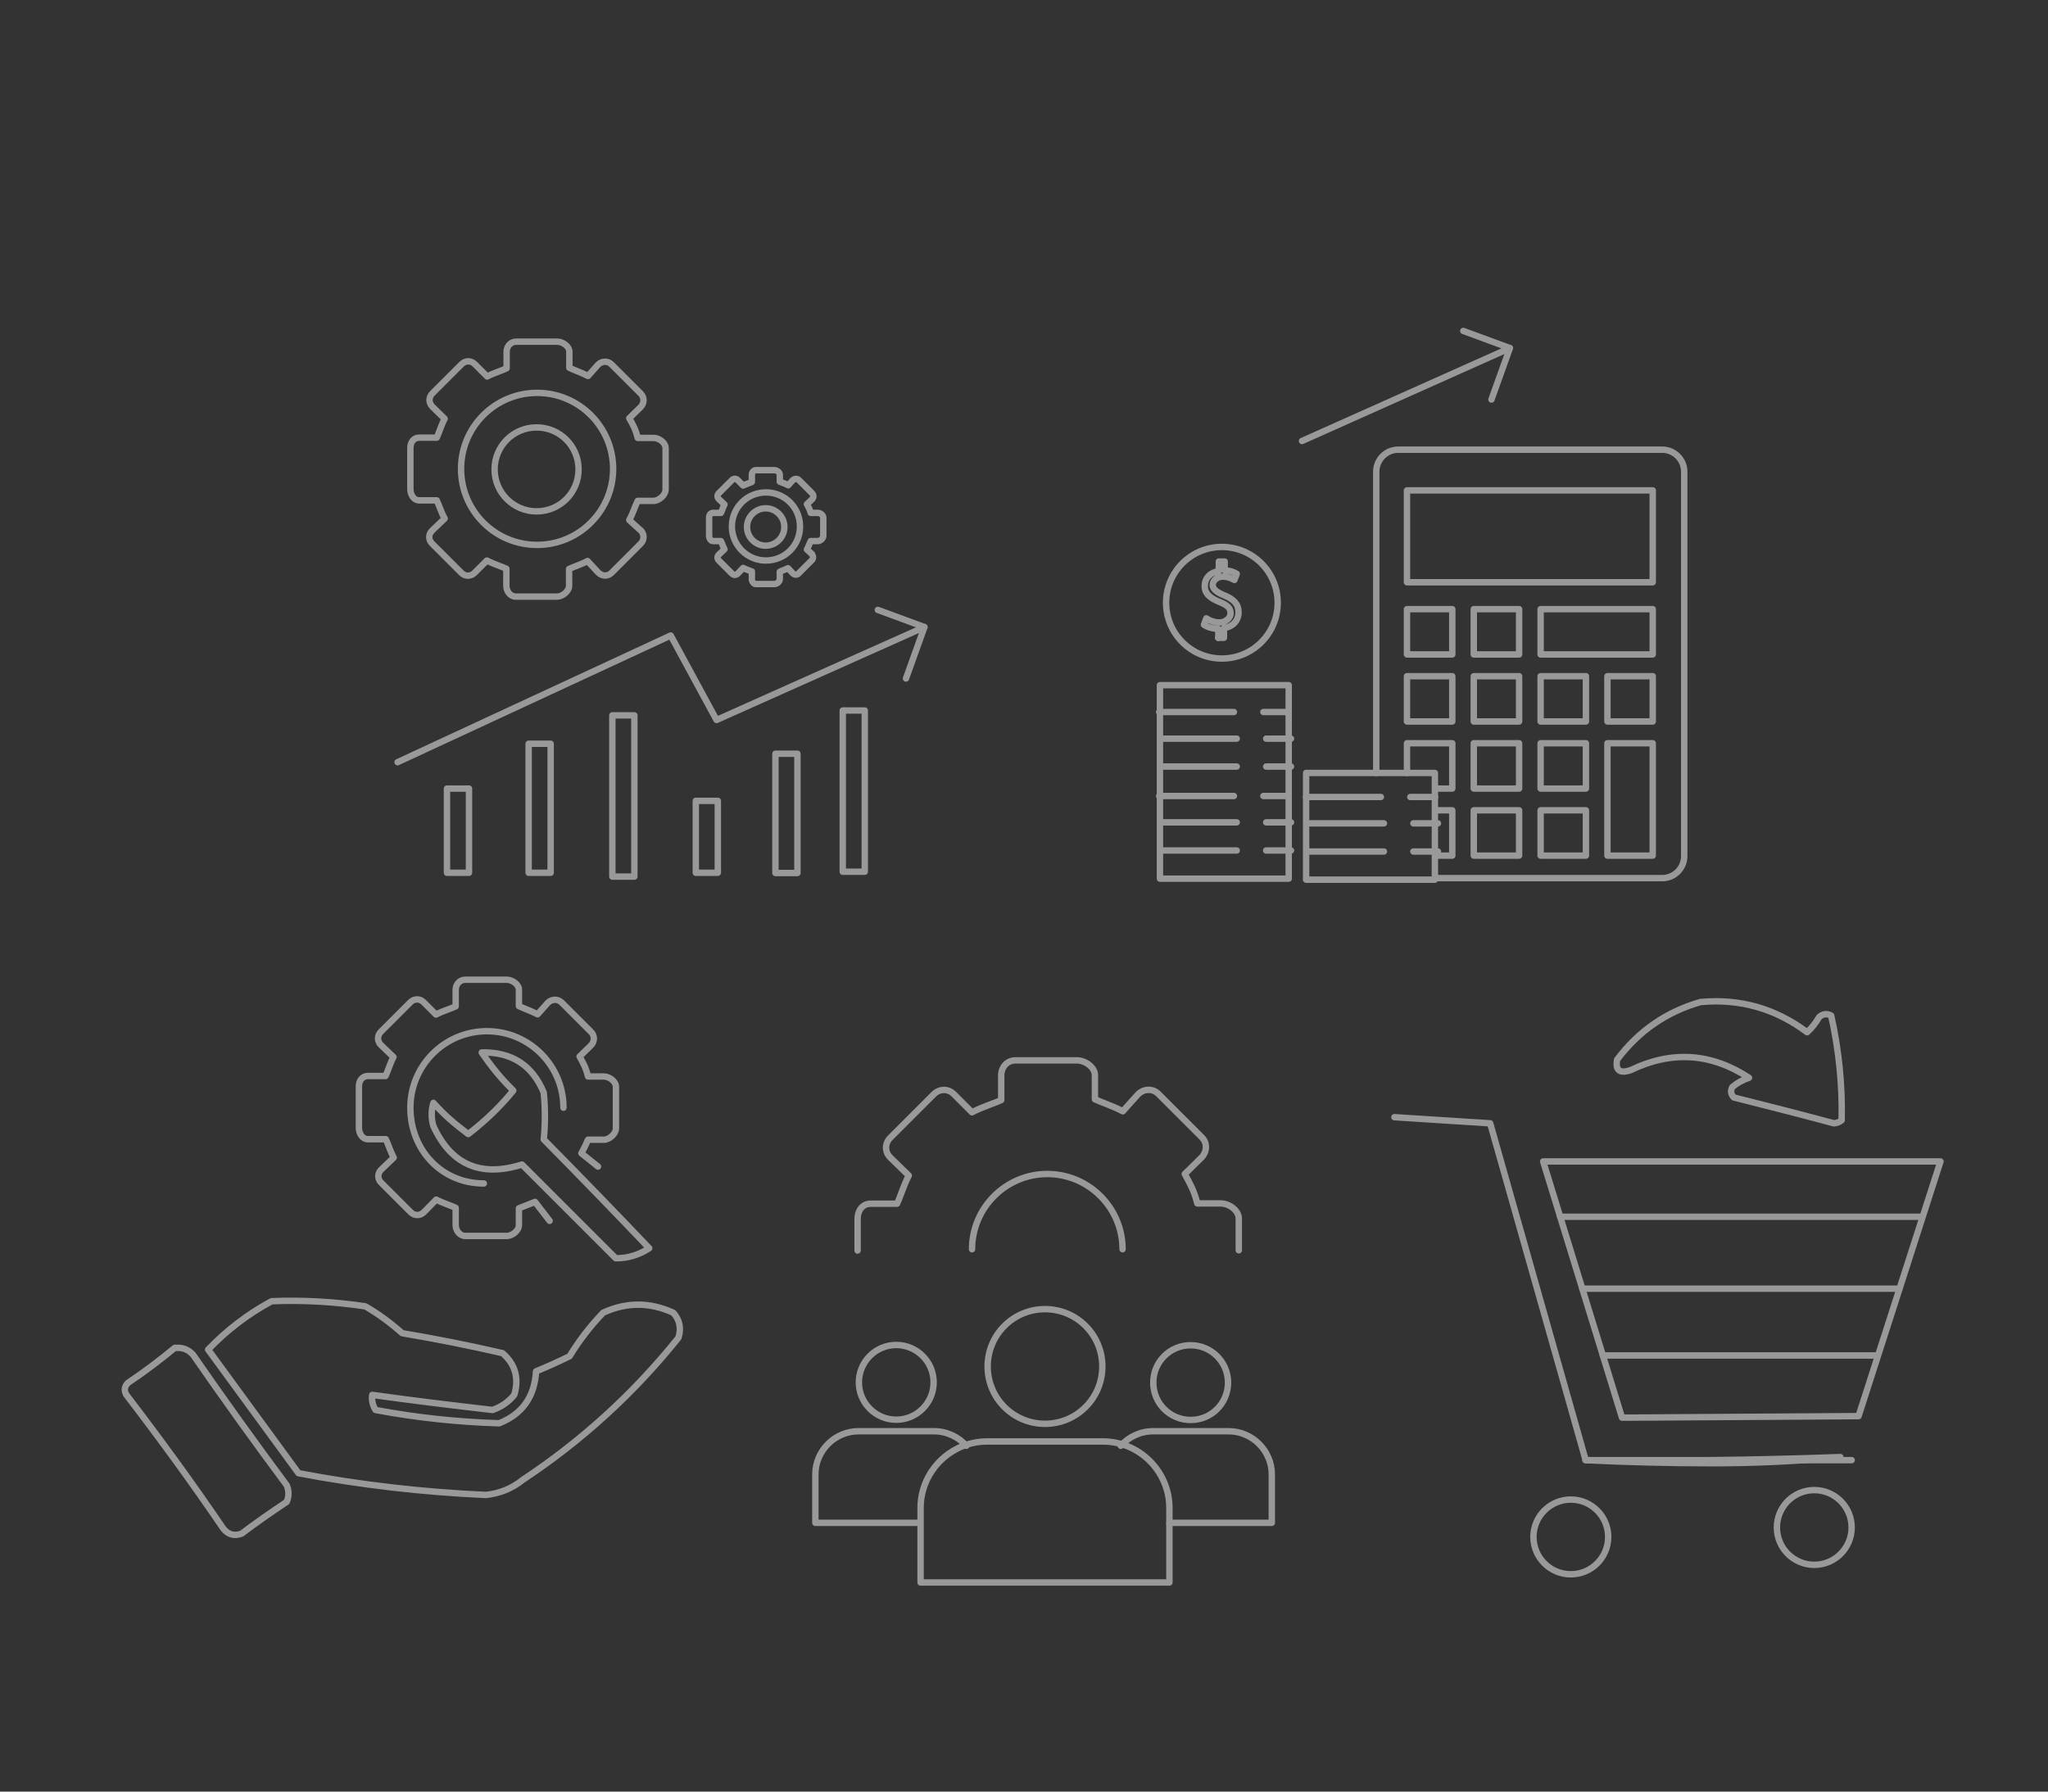 <?xml version="1.0" encoding="UTF-8"?>
<svg xmlns="http://www.w3.org/2000/svg" version="1.1" viewBox="0 0 800 700">
  <rect x="0" y="0" width="800" height="700" fill="#333333" stroke="none"/>
  <!-- Generator: Adobe Illustrator 29.0.0, SVG Export Plug-In . SVG Version: 2.1.0 Build 186)  -->
  <defs>
    <style>
      .st0 {
        fill-rule: evenodd;
      }

      .st0, .st1 {
        stroke-width: 2.5px;
      }

      .st0, .st1, .st2 {
        fill: none;
        stroke: #fff;
        stroke-linecap: round;
        stroke-linejoin: round;
      }

      .st2 {
        stroke-width: 2.5px;
      }

      .st3 {
        opacity: .5;
      }
    </style>
  </defs>
  <g id="Livello_1">
    <g id="Livello_11" data-name="Livello_1">
      <g class="st3">
        <g id="Livello_11">
          <g>
            <path class="st1" d="M-526.8,518.1c-6.8,0-12.4-5.6-12.4-12.4s5.6-12.4,12.4-12.4,12.4,5.6,12.4,12.4-5.6,12.4-12.4,12.4Z"/>
            <path class="st1" d="M-496,523.7l-3.3-3.1c1-1.9,1.8-4.4,2.5-5.7h4.7c1.6,0,3.5-1.7,3.5-3.3v-12.2c0-1.6-1.9-3-3.5-3h-4.7c-.6-2.5-1.5-4-2.5-5.9l3.3-3.3c1.1-1.1,1.2-2.9,0-4l-8.6-8.6c-1.1-1.1-2.9-1.1-4,0l-3,3.4c-1.9-1-4.3-1.8-5.5-2.4v-4.8c0-1.6-2-3-3.6-3h-12.2c-1.6,0-2.8,1.4-2.8,3v4.9c-1.2.6-4,1.4-5.8,2.4l-3.6-3.6c-1.1-1.1-2.8-1.1-3.9,0l-8.6,8.6c-1.1,1.1-1.2,2.8,0,3.9l3.7,3.6c-1,1.8-1.7,4.4-2.3,5.6h-5.2c-1.6,0-2.6,1.4-2.6,3v12.2c0,1.6,1,3.3,2.6,3.3h5.2c.6,1.2,1.4,3.6,2.3,5.4l-3.7,3.6c-1.1,1.1-1.1,2.7,0,3.9l8.6,8.6c1.1,1.1,2.8,1.1,3.9,0l3.6-3.6c1.8,1,4.5,1.8,5.7,2.4v5.1c0,1.6,1.2,3.2,2.8,3.2h12.2c1.6,0,3.6-1.6,3.6-3.2v-5c1.2-.6,3.6-1.4,5.5-2.4l3.2,3.4c1.1,1.1,2.8,1.2,3.9,0l8.6-8.6c1.1-1.1,1-2.9-.1-4v.2h0ZM-526.7,528c-12.4,0-22.5-10.1-22.5-22.5s10.1-22.5,22.5-22.5,22.5,10.1,22.5,22.5-10.1,22.5-22.5,22.5Z"/>
          </g>
        </g>
        <g id="Modalità_Isolamento">
          <polyline class="st1" points="-856.6 498.7 -856.6 471 -832 455.6 -806.8 470.5 -806.8 501.8"/>
          <polyline class="st1" points="-831.7 455.6 -831.7 424.9 -730.9 424.9 -730.9 610.5"/>
          <line class="st1" x1="-776.6" y1="610.5" x2="-688.4" y2="610.5"/>
          <rect class="st1" x="-867.9" y="552.5" width="72.3" height="62"/>
          <polyline class="st1" points="-867.9 552.5 -831.7 578.7 -795.6 552.5"/>
          <line class="st1" x1="-831.7" y1="578.7" x2="-831.7" y2="614.6"/>
          <polyline class="st1" points="-540.1 579.2 -461.4 579.2 -461.4 556.5 -418.4 556.5 -409.8 572.7 -392.4 572.7 -392.4 602.8 -406.6 602.8"/>
          <circle class="st1" cx="-414.9" cy="603" r="8.7"/>
          <circle class="st1" cx="-508.2" cy="603" r="8.7"/>
          <line class="st1" x1="-540.1" y1="603" x2="-517" y2="603"/>
          <line class="st1" x1="-486.6" y1="603" x2="-437" y2="603"/>
          <polyline class="st1" points="-651.4 611.7 -651.4 488.7 -544.2 425.8 -437 485.9 -437 553.6"/>
          <rect class="st1" x="-631.8" y="589" width="34" height="19.5"/>
          <rect class="st1" x="-631.8" y="556.5" width="34" height="19.5"/>
          <rect class="st1" x="-587.9" y="589" width="34" height="19.5"/>
          <rect class="st1" x="-587.9" y="556.5" width="34" height="19.5"/>
          <rect class="st1" x="-631.8" y="524" width="34" height="19.5"/>
          <rect class="st1" x="-411.3" y="155.1" width="187.8" height="117.2"/>
          <rect class="st1" x="-436.3" y="272.3" width="241" height="55"/>
          <path class="st1" d="M-350.3,213.1h-35.2c-2.6,0-4.7-2.1-4.7-4.7s2.1-4.7,4.7-4.7h35.2c2.6,0,4.7,2.1,4.7,4.7s-2.1,4.7-4.7,4.7Z"/>
          <path class="st1" d="M-246.2,185.4h-71.2c-2.6,0-4.7-2.1-4.7-4.7s2.1-4.7,4.7-4.7h71.2c2.6,0,4.7,2.1,4.7,4.7s-2.1,4.7-4.7,4.7Z"/>
          <line class="st1" x1="-353" y1="301.1" x2="-281.8" y2="301.1"/>
          <path class="st1" d="M-305.7,213.1h-11.8c-2.6,0-4.7-2.1-4.7-4.7s2.1-4.7,4.7-4.7h11.8c2.6,0,4.7,2.1,4.7,4.7s-2.1,4.7-4.7,4.7Z"/>
          <path class="st1" d="M-246.2,213.1h-13.1c-2.6,0-4.7-2.1-4.7-4.7s2.1-4.7,4.7-4.7h13.1c2.6,0,4.7,2.1,4.7,4.7s-2.1,4.7-4.7,4.7h0Z"/>
          <path class="st1" d="M-305.7,234.4h-11.8c-2.6,0-4.7-2.1-4.7-4.7s2.1-4.7,4.7-4.7h11.8c2.6,0,4.7,2.1,4.7,4.7s-2.1,4.7-4.7,4.7Z"/>
          <path class="st1" d="M-246.2,234.4h-13.1c-2.6,0-4.7-2.1-4.7-4.7s2.1-4.7,4.7-4.7h13.1c2.6,0,4.7,2.1,4.7,4.7s-2.1,4.7-4.7,4.7h0Z"/>
          <path class="st1" d="M-305.7,255.7h-11.8c-2.6,0-4.7-2.1-4.7-4.7s2.1-4.7,4.7-4.7h11.8c2.6,0,4.7,2.1,4.7,4.7s-2.1,4.7-4.7,4.7Z"/>
          <path class="st1" d="M-276.6,213.1h-11.8c-2.6,0-4.7-2.1-4.7-4.7s2.1-4.7,4.7-4.7h11.8c2.6,0,4.7,2.1,4.7,4.7s-2.1,4.7-4.7,4.7Z"/>
          <path class="st1" d="M-276.6,234.4h-11.8c-2.6,0-4.7-2.1-4.7-4.7s2.1-4.7,4.7-4.7h11.8c2.6,0,4.7,2.1,4.7,4.7s-2.1,4.7-4.7,4.7Z"/>
          <path class="st1" d="M-276.6,255.7h-11.8c-2.6,0-4.7-2.1-4.7-4.7s2.1-4.7,4.7-4.7h11.8c2.6,0,4.7,2.1,4.7,4.7s-2.1,4.7-4.7,4.7Z"/>
          <path class="st1" d="M-246.2,255.7h-13.1c-2.6,0-4.7-2.1-4.7-4.7s2.1-4.7,4.7-4.7h13.1c2.6,0,4.7,2.1,4.7,4.7s-2.1,4.7-4.7,4.7h0Z"/>
          <rect class="st1" x="-883.1" y="273.8" width="382.8" height="65"/>
          <circle class="st2" cx="-846.3" cy="305.4" r="10.2"/>
          <circle class="st1" cx="-802" cy="305.4" r="10.2"/>
          <circle class="st1" cx="-757.7" cy="305.4" r="10.2"/>
          <circle class="st1" cx="-713.4" cy="305.4" r="10.2"/>
          <circle class="st1" cx="-669" cy="305.4" r="10.2"/>
          <circle class="st1" cx="-624.7" cy="305.4" r="10.2"/>
          <circle class="st1" cx="-580.3" cy="305.4" r="10.2"/>
          <circle class="st1" cx="-536" cy="305.4" r="10.2"/>
          <rect class="st1" x="-833" y="210.6" width="63.2" height="63.2"/>
          <rect class="st1" x="-769.8" y="210.6" width="63.2" height="63.2"/>
          <rect class="st1" x="-801.4" y="146.8" width="63.2" height="63.2"/>
        </g>
        <g id="Livello_3">
          <g>
            <path class="st1" d="M-278.9,545.7v-50.3c0-5.7-4.6-10.3-10.3-10.3s-10.3,4.6-10.3,10.3v62.6l-12.8-18.4s-4.5-6.3-12-1.5c-7,4.5-1.1,12.6-1.1,12.6l28.5,44s5.1,9.9,18.8,11.5c7.9.6,16.6,1.4,23.8,0,4.8-.9,23.2-10,22.4-26.6-.4-8.8,0-39.7,0-39.7,0,0,0-9.3-8.9-9.2-6.3,0-7.9,5.6-7.9,5.6,0,0-1-8.1-8.3-8.2-5.6,0-6.8,4.5-6.8,4.5,0,0-1-7.8-9.8-7.7-5.2,0-5.2,3.1-5.2,3.1"/>
            <line class="st1" x1="-263.9" y1="532.5" x2="-263.9" y2="547.4"/>
            <line class="st1" x1="-248.9" y1="549.3" x2="-248.9" y2="536.2"/>
            <path class="st1" d="M-301,515.3c-8.6-3.7-12.2-11-12.2-21s10.8-24.1,24.1-24.1,24.1,10.8,24.1,24.1-5.5,17.7-13.5,21.6"/>
            <polyline class="st1" points="-313.3 494.4 -342.6 494.4 -362.9 474.1 -397.9 474.1"/>
            <circle class="st1" cx="-406.6" cy="473.1" r="8.7"/>
            <circle class="st1" cx="-289.2" cy="441" r="8.7"/>
            <circle class="st1" cx="-151" cy="503" r="8.7"/>
            <line class="st1" x1="-289.2" y1="470.3" x2="-289.2" y2="451"/>
            <polyline class="st1" points="-265.1 494.4 -232 494.4 -215.2 477.6 -174.3 477.6 -156.6 495.3"/>
          </g>
        </g>
      </g>
    </g>
  </g>
  <g id="Modalità_Isolamento1" data-name="Modalità_Isolamento">
    <g class="st3">
      <g>
        <path class="st1" d="M209.6,199.8c-9,0-16.4-7.3-16.4-16.4s7.3-16.4,16.4-16.4,16.4,7.3,16.4,16.4-7.3,16.4-16.4,16.4Z"/>
        <path class="st1" d="M250.2,207.2l-4.4-4c1.4-2.5,2.4-5.8,3.3-7.5h6.2c2.1,0,4.7-2.3,4.7-4.4v-16.2c0-2.1-2.5-4-4.7-4h-6.2c-.8-3.3-1.9-5.3-3.3-7.7l4.4-4.3c1.5-1.5,1.6-3.8.1-5.3l-11.4-11.4c-1.5-1.5-3.8-1.4-5.3.1l-3.9,4.4c-2.5-1.3-5.7-2.4-7.3-3.2v-6.3c0-2.1-2.6-3.9-4.7-3.9h-16.1c-2.1,0-3.7,1.8-3.7,3.9v6.5c-1.6.8-5.2,1.9-7.6,3.2l-4.8-4.8c-1.5-1.5-3.7-1.5-5.2,0l-11.4,11.4c-1.5,1.5-1.5,3.7,0,5.2l4.8,4.7c-1.3,2.4-2.3,5.8-3.1,7.4h-6.9c-2.1,0-3.4,1.8-3.4,4v16.1c0,2.1,1.3,4.4,3.4,4.4h6.9c.8,1.6,1.8,4.8,3.1,7.1l-4.9,4.7c-1.5,1.5-1.5,3.6,0,5.1l11.4,11.4c1.5,1.5,3.7,1.5,5.2,0l4.8-4.8c2.4,1.3,5.9,2.4,7.6,3.2v6.7c0,2.1,1.5,4.2,3.7,4.2h16.1c2.1,0,4.7-2.1,4.7-4.2v-6.6c1.6-.8,4.8-1.8,7.2-3.1l4.2,4.5c1.5,1.5,3.7,1.6,5.2.1l11.4-11.4c1.5-1.5,1.4-3.8-.1-5.3ZM209.8,212.9c-16.4,0-29.7-13.3-29.7-29.7s13.3-29.7,29.7-29.7,29.7,13.3,29.7,29.7-13.3,29.7-29.7,29.7Z"/>
      </g>
      <g>
        <path class="st1" d="M299.1,213.2c-4,0-7.3-3.3-7.3-7.3s3.3-7.3,7.3-7.3,7.3,3.3,7.3,7.3-3.3,7.3-7.3,7.3Z"/>
        <path class="st1" d="M317.2,216.5l-2-1.8c.6-1.1,1.1-2.6,1.5-3.3h2.8c.9,0,2.1-1,2.1-2v-7.2c0-.9-1.1-1.8-2.1-1.8h-2.8c-.4-1.5-.9-2.3-1.5-3.4l2-1.9c.7-.7.7-1.7,0-2.4l-5.1-5.1c-.7-.7-1.7-.6-2.4,0l-1.8,2c-1.1-.6-2.5-1.1-3.3-1.4v-2.8c0-.9-1.2-1.7-2.1-1.7h-7.2c-.9,0-1.6.8-1.6,1.7v2.9c-.7.4-2.3.8-3.4,1.4l-2.1-2.1c-.7-.7-1.6-.7-2.3,0l-5.1,5.1c-.7.7-.7,1.6,0,2.3l2.2,2.1c-.6,1.1-1,2.6-1.4,3.3h-3.1c-.9,0-1.5.8-1.5,1.8v7.2c0,.9.6,2,1.5,2h3.1c.4.7.8,2.1,1.4,3.2l-2.2,2.1c-.7.7-.7,1.6,0,2.3l5.1,5.1c.7.7,1.6.7,2.3,0l2.1-2.2c1.1.6,2.7,1.1,3.4,1.4v3c0,.9.7,1.9,1.6,1.9h7.2c.9,0,2.1-.9,2.1-1.9v-2.9c.7-.4,2.1-.8,3.2-1.4l1.9,2c.7.7,1.7.7,2.3,0l5.1-5.1c.7-.7.6-1.7,0-2.4ZM299.2,219c-7.3,0-13.3-5.9-13.3-13.3s5.9-13.3,13.3-13.3,13.3,5.9,13.3,13.3-5.9,13.3-13.3,13.3Z"/>
      </g>
      <polyline class="st1" points="155.3 297.8 262 248.3 279.9 281.3 361.1 245 342.9 238.3"/>
      <polyline class="st1" points="361.1 245 353.9 265.1 353.9 265.1"/>
      <g>
        <polyline class="st1" points="508.6 172.3 589.8 136 571.6 129.3"/>
        <polyline class="st1" points="589.8 136 582.6 156.1 582.6 156.1"/>
      </g>
      <rect class="st1" x="174.6" y="308.1" width="8.6" height="32.9"/>
      <rect class="st1" x="206.5" y="290.6" width="8.6" height="50.4"/>
      <rect class="st1" x="329.2" y="277.6" width="8.6" height="63"/>
      <rect class="st1" x="239.2" y="279.5" width="8.6" height="63"/>
      <rect class="st1" x="271.8" y="312.9" width="8.6" height="28.1"/>
      <rect class="st1" x="302.9" y="294.5" width="8.6" height="46.6"/>
      <rect class="st1" x="453.1" y="267.7" width="50.3" height="75.6"/>
      <rect class="st1" x="510.2" y="302" width="50.3" height="41.7"/>
      <path class="st1" d="M537.6,302v-117.7c0-4.7,3.8-8.6,8.6-8.6h103.1c4.7,0,8.6,3.8,8.6,8.6v150.2c0,4.7-3.8,8.6-8.6,8.6h-88.7"/>
      <rect class="st1" x="549.6" y="191.6" width="96" height="35.9"/>
      <rect class="st1" x="549.6" y="238" width="17.7" height="17.7"/>
      <rect class="st1" x="575.7" y="238" width="17.7" height="17.7"/>
      <rect class="st1" x="601.8" y="238" width="43.8" height="17.7"/>
      <rect class="st1" x="549.6" y="264.2" width="17.7" height="17.7"/>
      <rect class="st1" x="575.7" y="264.2" width="17.7" height="17.7"/>
      <rect class="st1" x="601.8" y="264.2" width="17.7" height="17.7"/>
      <rect class="st1" x="627.9" y="264.2" width="17.7" height="17.7"/>
      <polyline class="st1" points="549.6 302 549.6 290.4 567.3 290.4 567.3 308.1 560.6 308.1"/>
      <rect class="st1" x="575.7" y="290.4" width="17.7" height="17.7"/>
      <rect class="st1" x="601.8" y="290.4" width="17.7" height="17.7"/>
      <polyline class="st1" points="560.6 316.6 567.3 316.6 567.3 334.3 560.6 334.3"/>
      <rect class="st1" x="575.7" y="316.6" width="17.7" height="17.7"/>
      <rect class="st1" x="601.8" y="316.6" width="17.7" height="17.7"/>
      <rect class="st1" x="627.9" y="290.4" width="17.7" height="43.9"/>
      <line class="st1" x1="510.2" y1="311.4" x2="539.4" y2="311.4"/>
      <line class="st1" x1="550.9" y1="311.4" x2="560.6" y2="311.4"/>
      <line class="st1" x1="511.4" y1="321.7" x2="540.6" y2="321.7"/>
      <line class="st1" x1="552.1" y1="321.7" x2="561.7" y2="321.7"/>
      <line class="st1" x1="511.4" y1="332.7" x2="540.6" y2="332.7"/>
      <line class="st1" x1="552.1" y1="332.7" x2="561.7" y2="332.7"/>
      <line class="st1" x1="452.8" y1="278.2" x2="482" y2="278.2"/>
      <line class="st1" x1="493.5" y1="278.2" x2="503.1" y2="278.2"/>
      <line class="st1" x1="454" y1="288.6" x2="483.1" y2="288.6"/>
      <line class="st1" x1="494.6" y1="288.6" x2="504.3" y2="288.6"/>
      <line class="st1" x1="454" y1="299.5" x2="483.1" y2="299.5"/>
      <line class="st1" x1="494.6" y1="299.5" x2="504.3" y2="299.5"/>
      <line class="st1" x1="452.8" y1="311" x2="482" y2="311"/>
      <line class="st1" x1="493.5" y1="311" x2="503.1" y2="311"/>
      <line class="st1" x1="454" y1="321.3" x2="483.1" y2="321.3"/>
      <line class="st1" x1="494.6" y1="321.3" x2="504.3" y2="321.3"/>
      <line class="st1" x1="454" y1="332.3" x2="483.1" y2="332.3"/>
      <line class="st1" x1="494.6" y1="332.3" x2="504.3" y2="332.3"/>
      <circle class="st1" cx="477.3" cy="235.5" r="21.8"/>
      <g>
        <path class="st1" d="M177.6,443.8"/>
        <path class="st1" d="M233.6,455.8l-6.5-5.2c1.4-2.5,1.8-3.6,2.6-5.3h6.2c2.1,0,4.7-2.3,4.7-4.4v-16.3c0-2.1-2.6-4-4.7-4h-6.2c-.8-3.3-1.9-5.3-3.3-7.8l4.4-4.3c1.5-1.5,1.6-3.8.1-5.3l-11.5-11.5c-1.5-1.5-3.9-1.4-5.4.1l-4,4.5c-2.5-1.3-5.7-2.4-7.3-3.2v-6.4c0-2.1-2.6-3.9-4.7-3.9h-16.3c-2.1,0-3.7,1.8-3.7,3.9v6.5c-1.6.8-5.3,1.9-7.7,3.2l-4.8-4.8c-1.5-1.5-3.7-1.5-5.2,0l-11.5,11.5c-1.5,1.5-1.5,3.7,0,5.2l4.9,4.7c-1.3,2.4-2.3,5.8-3.1,7.4h-6.9c-2.1,0-3.5,1.8-3.5,4v16.3c0,2.1,1.3,4.4,3.5,4.4h7c.8,1.6,1.8,4.8,3.1,7.2l-4.9,4.7c-1.5,1.5-1.5,3.6,0,5.1l11.5,11.5c1.5,1.5,3.7,1.5,5.2,0l4.8-4.9c2.4,1.3,6,2.4,7.6,3.2v6.8c0,2.1,1.6,4.2,3.7,4.2h16.3c2.1,0,4.7-2.1,4.7-4.2v-6.6l6.3-2.5,5.7,7.4M189,462.4c-16.5,0-28.7-13.1-28.7-29.6s13.4-29.9,29.9-29.9,29.9,13.4,29.9,29.9"/>
      </g>
      <path class="st0" d="M456.8,618.3h-97.2v-29.1c0-14.3,11.7-26,26-26h45.2c14.3,0,26,11.7,26,26v29.1ZM408.2,511.5c12.4,0,22.4,10,22.4,22.4s-10,22.4-22.4,22.4-22.4-10-22.4-22.4,10-22.4,22.4-22.4Z"/>
      <path class="st0" d="M437.8,564.9c3.1-3.5,7.6-5.7,12.7-5.7h29.4c9.3,0,16.9,7.6,16.9,16.9v18.9h-40M465.1,525.6c8,0,14.6,6.5,14.6,14.6s-6.5,14.6-14.6,14.6-14.6-6.5-14.6-14.6,6.5-14.6,14.6-14.6Z"/>
      <path class="st0" d="M358.5,595h-40c0-15.4,0-3.5,0-18.9,0-9.3,7.6-16.9,16.9-16.9,0,0,19.6,0,29.4,0,5,0,9.6,2.2,12.7,5.7M364.7,540.1c0,8-6.5,14.6-14.6,14.6-8,0-14.6-6.5-14.6-14.6,0-8,6.5-14.6,14.6-14.6,8,0,14.6,6.5,14.6,14.6Z"/>
      <path class="st0" d="M664.4,391.5c15.4-1.4,29.2,2.6,41.5,11.8,1.9-1.7,3.4-3.7,4.7-5.9,1.4-1.3,3-1.5,4.7-.6,3,13.4,4.4,27.1,4.1,40.9-.9.7-1.8,1.1-3,1.2-13-3.5-26-6.8-39.1-10.1-1.2-1.2-1.4-2.6-.6-4.1,1.9-1.6,4.1-2.8,6.5-3.6-14.8-9.7-30.2-10.7-46.2-3-4.3,1.5-6.1.1-5.3-4.1,8.4-11.2,19.3-18.7,32.6-22.5Z"/>
      <path class="st0" d="M718.9,569.3c-16.2,1.6-32.8,2.4-49.8,2.4-16.8,0-33.4-.4-49.8-1.2,33.3.4,66.4,0,99.5-1.2Z"/>
      <circle class="st1" cx="613.6" cy="600.5" r="14.6"/>
      <circle class="st1" cx="708.7" cy="596.8" r="14.6"/>
      <polyline class="st0" points="544.7 436.5 582.1 438.9 619.4 570.5 723.3 570.5"/>
      <path class="st0" d="M602.8,450.8"/>
      <polygon class="st0" points="633.6 553.9 726 553.3 758 453.8 602.8 453.8 633.6 553.9"/>
      <line class="st1" x1="609.4" y1="475.4" x2="750.4" y2="475.4"/>
      <line class="st1" x1="618.1" y1="503.5" x2="742" y2="503.5"/>
      <line class="st1" x1="626.1" y1="529.6" x2="733.2" y2="529.6"/>
      <path class="st0" d="M188.2,411.2c11.7-.2,19.8,5,24.2,15.7.6,6.2.6,12.3,0,18.3,13.8,14,27.6,28.2,41.2,42.5-4,2.6-8.4,4-13.1,3.9-12.2-12.2-24.4-24.4-36.6-36.6-16.2,5.1-27.7,0-34.6-15-.9-3-.9-6.1,0-9.1,4.8,5.3,8,7.9,13.6,12.2,6.5-5,12.4-10.6,17.6-17-5.3-5.3-8.1-8.8-12.3-14.8Z"/>
      <path class="st0" d="M68.2,526.7c2.9-.4,5.3.5,7.2,2.6,11.9,17.2,24.1,34.2,36.6,51,.9,2.2.9,4.4,0,6.5-6,4-11.9,8.1-17.6,12.4-2.9,1.1-5.3.4-7.2-2-12.1-17.8-24.8-35.2-37.9-52.3-.9-1.7-.7-3.2.7-4.6,6.4-4.3,12.5-8.9,18.3-13.7Z"/>
      <path class="st0" d="M106.1,508.4c12.3-.5,24.5.2,36.6,2,5.2,3,9.9,6.5,14.4,10.5,13.2,2.2,26.2,4.8,39.2,7.8,5,4.3,6.5,9.8,4.6,16.3-2.3,2.8-5.1,4.7-8.5,5.9-15.6-1.8-31.3-3.7-47-5.9-.3,2.1.2,4.1,1.3,5.9,16,3,32.1,4.7,48.3,5.2,9-3.6,13.8-10.3,14.4-20.3,4.4-1.8,8.8-3.8,13.1-5.9,3.7-6.1,8.1-11.8,13.1-17,9.1-4.2,18.2-4.2,27.4,0,2.5,2.8,3.2,6.1,2,9.8-17.4,21.7-37.7,40.2-60.8,55.5-4.2,3.4-9,5.3-14.4,5.9-24.6-1.1-49-3.9-73.2-8.5-11.8-16.1-23.5-32.2-35.3-48.3,7.4-7.7,15.7-14,24.8-18.9Z"/>
      <path class="st1" d="M483.9,488.5v-12.4c0-3.2-3.8-5.9-7-5.9h-9.2c-1.2-4.9-2.9-7.8-4.9-11.5l6.5-6.4c2.2-2.2,2.4-5.7.2-7.9l-17-17c-2.2-2.2-5.7-2.1-8,.2l-5.9,6.6c-3.7-2-8.4-3.5-10.9-4.7v-9.4c0-3.2-3.9-5.8-7-5.8h-24.1c-3.2,0-5.5,2.7-5.5,5.8v9.7c-2.4,1.2-7.8,2.8-11.4,4.8l-7.1-7.1c-2.2-2.2-5.5-2.2-7.8,0l-17,17c-2.2,2.2-2.3,5.5,0,7.8l7.2,7c-1.9,3.5-3.4,8.6-4.6,11h-10.3c-3.2,0-5.1,2.7-5.1,5.9v12.4M379.7,488.1c0-16.2,13.2-29.4,29.4-29.4s29.4,13.2,29.4,29.4"/>
      <path class="st1" d="M475.9,249.3v-3.6c-2.1,0-4.3-.7-5.6-1.6l.9-2.5c1.3.9,3.2,1.6,5.2,1.6s4.3-1.5,4.3-3.6-1.4-3.2-4.1-4.3c-3.7-1.5-6-3.2-6-6.3s2.1-5.3,5.5-5.9v-3.7h2.3v3.5c2.2,0,3.7.7,4.7,1.3l-.9,2.4c-.8-.4-2.3-1.3-4.6-1.3s-3.9,1.7-3.9,3.2,1.3,2.8,4.5,4.1c3.7,1.5,5.6,3.4,5.6,6.6s-2,5.6-5.7,6.2v3.8h-2.3Z"/>
    </g>
  </g>
</svg>
